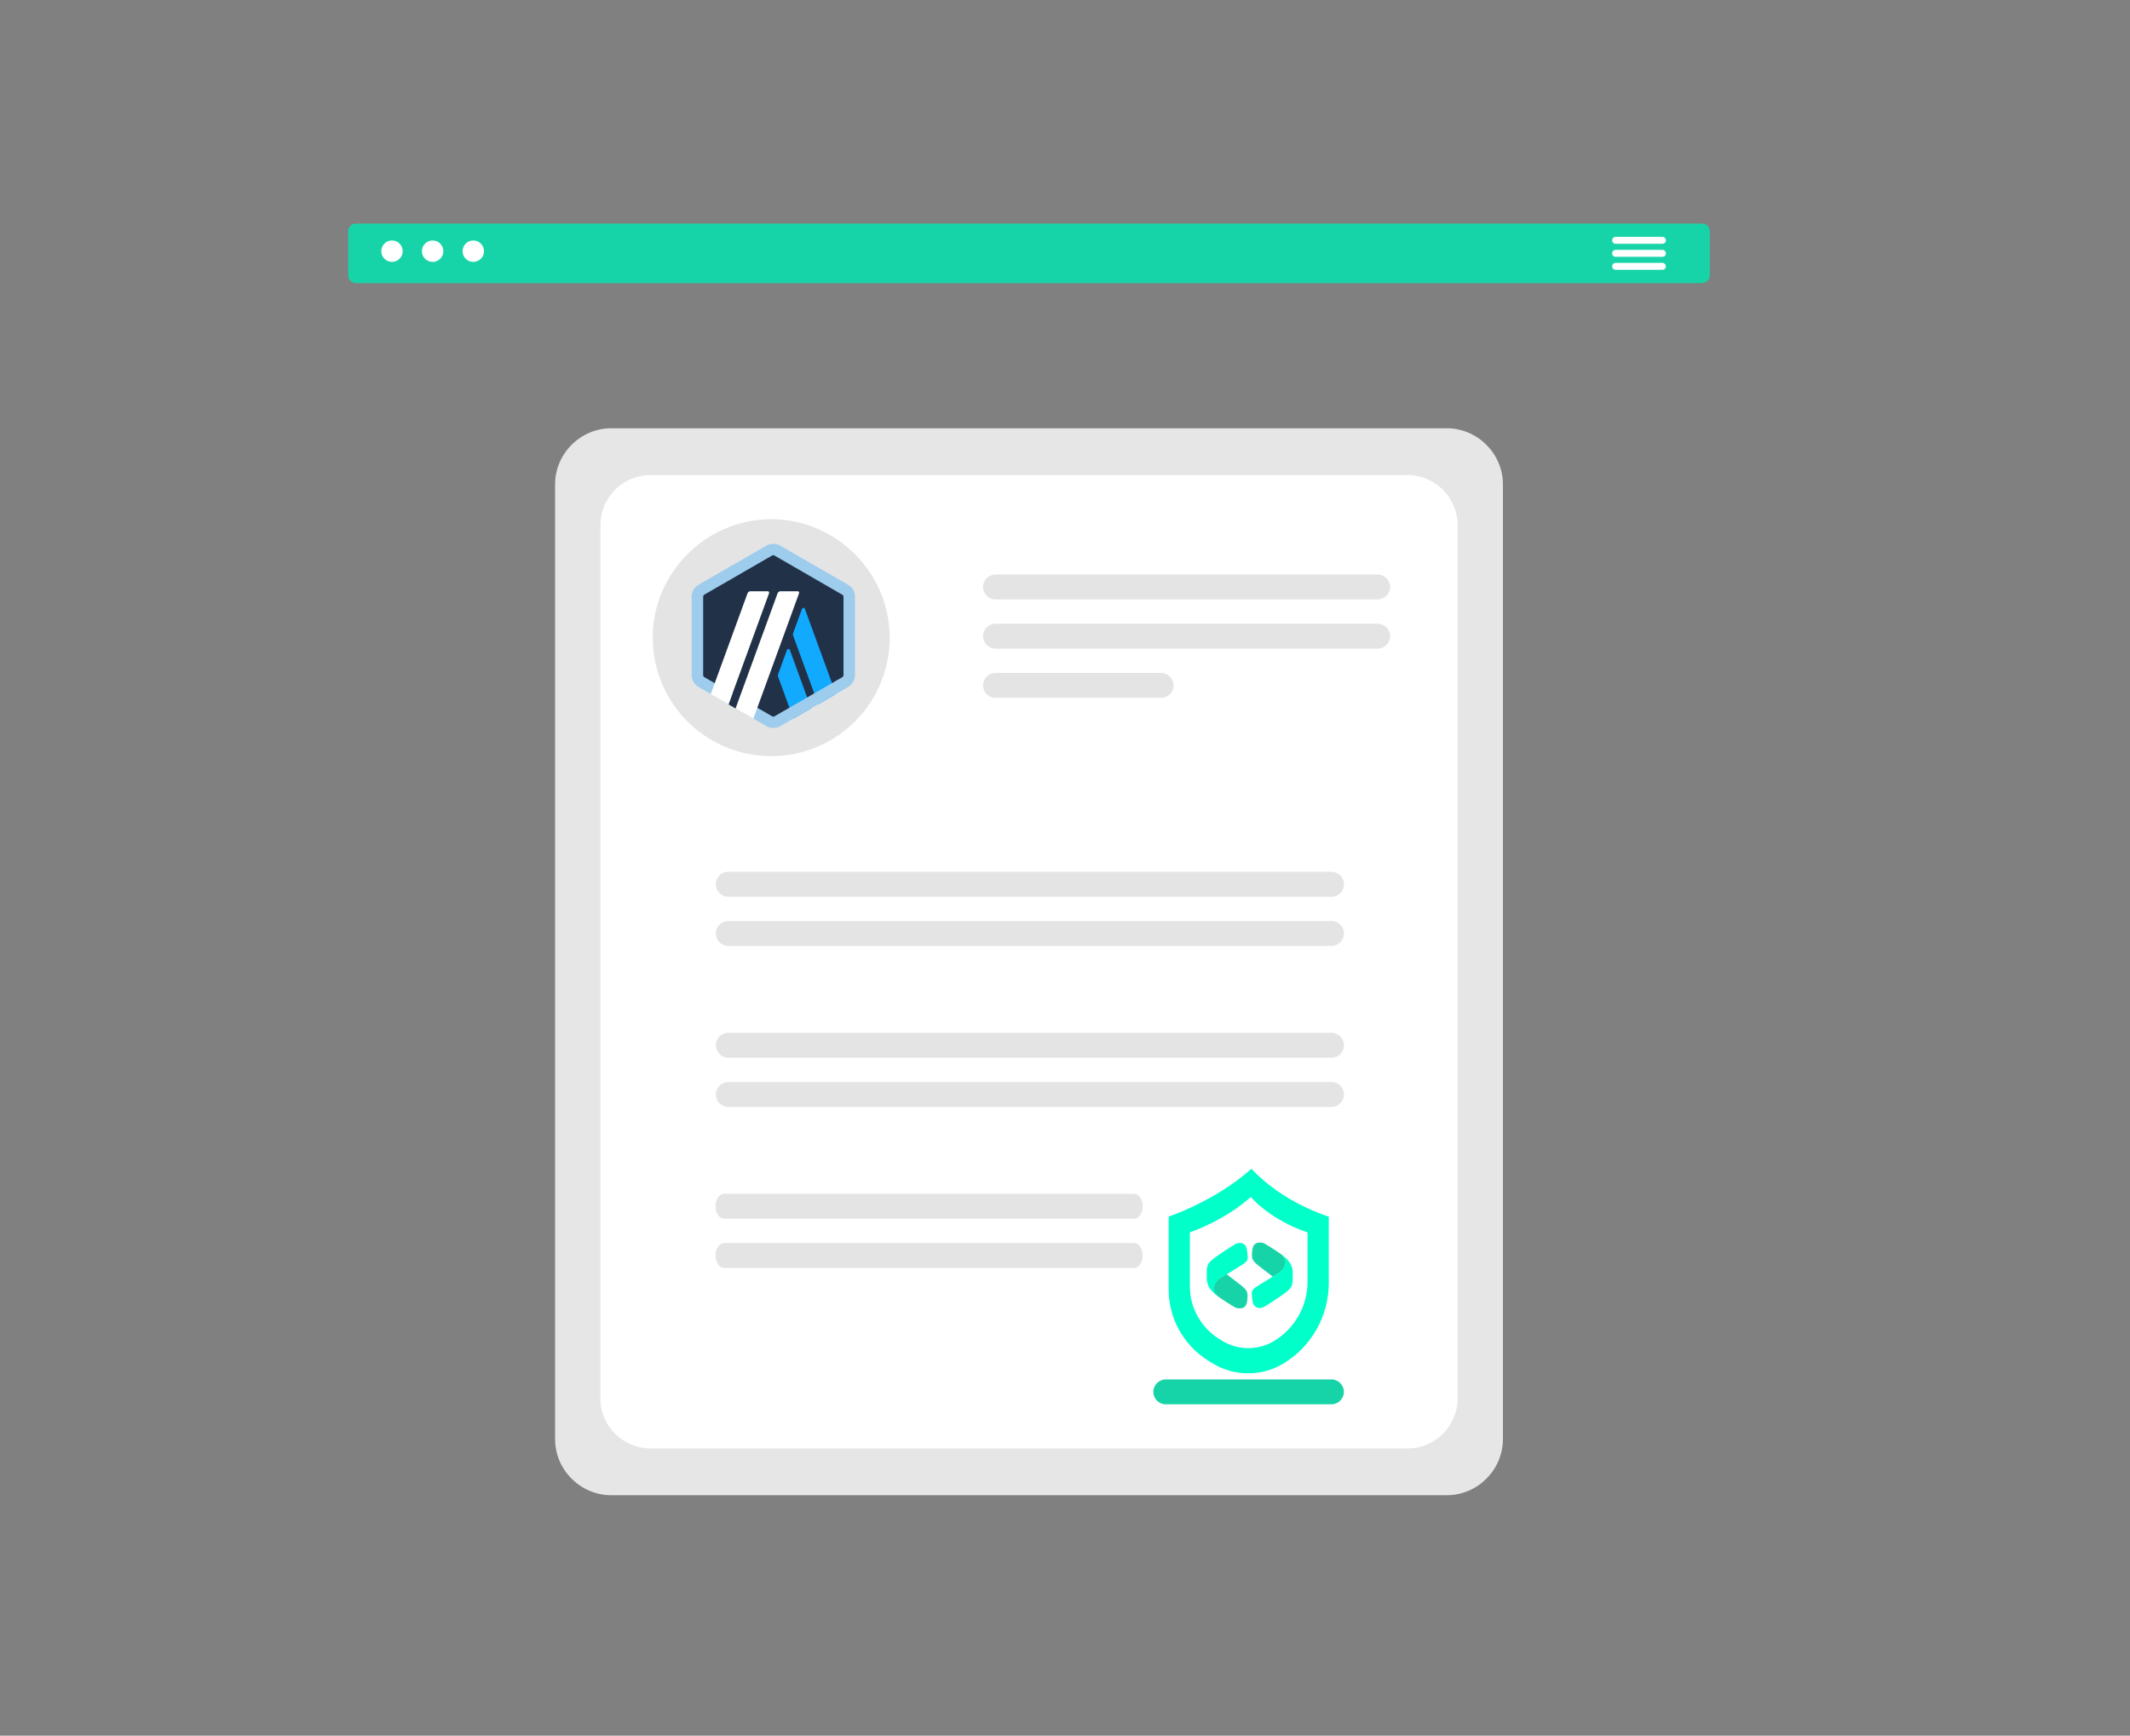 <?xml version="1.0" encoding="UTF-8" standalone="no"?>
<!DOCTYPE svg PUBLIC "-//W3C//DTD SVG 1.1//EN" "http://www.w3.org/Graphics/SVG/1.1/DTD/svg11.dtd">
<svg width="100%" height="100%" viewBox="0 0 838 683" version="1.1" xmlns="http://www.w3.org/2000/svg" xmlns:xlink="http://www.w3.org/1999/xlink" xml:space="preserve" xmlns:serif="http://www.serif.com/" style="fill-rule:evenodd;clip-rule:evenodd;stroke-linejoin:round;stroke-miterlimit:2;">
    <rect x="0" y="0" width="838" height="683" fill="#808080" stroke="none"/>
    <g transform="matrix(1,0,0,1,-44.419,-20.708)">
        <path d="M613.625,609.097L284.888,609.097C272.775,609.084 262.811,599.12 262.798,587.007L262.798,211.326C262.811,199.213 272.775,189.249 284.888,189.236L613.625,189.236C625.738,189.249 635.702,199.213 635.715,211.326L635.715,587.007C635.702,599.12 625.738,609.084 613.625,609.097Z" style="fill:rgb(230,230,230);fill-rule:nonzero;"/>
    </g>
    <g transform="matrix(1,0,0,1,-44.419,-20.708)">
        <path d="M598.264,590.686L300.249,590.686C289.494,590.674 280.647,581.828 280.635,571.073L280.635,227.261C280.647,216.505 289.494,207.659 300.249,207.647L598.264,207.647C609.019,207.659 617.865,216.505 617.878,227.261L617.878,571.073C617.865,581.828 609.019,590.674 598.264,590.686Z" style="fill:white;fill-rule:nonzero;"/>
    </g>
    <g transform="matrix(1,0,0,1,-44.419,-20.708)">
        <path d="M586.408,256.581L436.068,256.581C436.066,256.581 436.064,256.581 436.061,256.581C433.372,256.581 431.158,254.367 431.158,251.678C431.158,248.988 433.372,246.775 436.061,246.775C436.064,246.775 436.066,246.775 436.068,246.775L586.408,246.775C586.41,246.775 586.413,246.775 586.415,246.775C589.105,246.775 591.318,248.988 591.318,251.678C591.318,254.367 589.105,256.581 586.415,256.581C586.413,256.581 586.41,256.581 586.408,256.581Z" style="fill:rgb(228,228,228);fill-rule:nonzero;"/>
    </g>
    <g transform="matrix(1,0,0,1,-44.419,-20.708)">
        <path d="M586.408,275.955L436.068,275.955C433.378,275.955 431.165,273.742 431.165,271.052C431.165,268.362 433.378,266.149 436.068,266.149L586.408,266.149C589.098,266.149 591.311,268.362 591.311,271.052C591.311,273.742 589.098,275.955 586.408,275.955Z" style="fill:rgb(228,228,228);fill-rule:nonzero;"/>
    </g>
    <g transform="matrix(1,0,0,1,-44.419,-20.708)">
        <path d="M501.237,295.33L436.068,295.33C433.378,295.33 431.165,293.116 431.165,290.426C431.165,287.737 433.378,285.523 436.068,285.523L501.237,285.523C503.927,285.523 506.14,287.737 506.14,290.426C506.14,293.116 503.927,295.33 501.237,295.33Z" style="fill:rgb(228,228,228);fill-rule:nonzero;"/>
    </g>
    <g transform="matrix(1,0,0,1,-44.419,-20.708)">
        <path d="M568.279,373.581L330.939,373.581C330.937,373.581 330.934,373.581 330.932,373.581C328.242,373.581 326.029,371.367 326.029,368.678C326.029,365.988 328.242,363.775 330.932,363.775C330.934,363.775 330.937,363.775 330.939,363.775L568.279,363.775C568.281,363.775 568.284,363.775 568.286,363.775C570.976,363.775 573.189,365.988 573.189,368.678C573.189,371.367 570.976,373.581 568.286,373.581C568.284,373.581 568.281,373.581 568.279,373.581Z" style="fill:rgb(228,228,228);fill-rule:nonzero;"/>
    </g>
    <g transform="matrix(1,0,0,1,-44.419,-20.708)">
        <path d="M568.279,392.955L330.939,392.955C328.249,392.955 326.036,390.742 326.036,388.052C326.036,385.362 328.249,383.149 330.939,383.149L568.279,383.149C570.969,383.149 573.182,385.362 573.182,388.052C573.182,390.742 570.969,392.955 568.279,392.955Z" style="fill:rgb(228,228,228);fill-rule:nonzero;"/>
    </g>
    <g transform="matrix(1,0,0,1,-44.419,-20.708)">
        <path d="M568.279,436.935L330.939,436.935C328.249,436.935 326.036,434.721 326.036,432.032C326.036,429.342 328.249,427.128 330.939,427.128L568.279,427.128C570.969,427.128 573.182,429.342 573.182,432.032C573.182,434.721 570.969,436.935 568.279,436.935Z" style="fill:rgb(228,228,228);fill-rule:nonzero;"/>
    </g>
    <g transform="matrix(1,0,0,1,-44.419,-20.708)">
        <path d="M568.279,456.309L330.939,456.309C328.249,456.309 326.036,454.096 326.036,451.406C326.036,448.716 328.249,446.502 330.939,446.502L568.279,446.502C570.969,446.502 573.182,448.716 573.182,451.406C573.182,454.096 570.969,456.309 568.279,456.309Z" style="fill:rgb(228,228,228);fill-rule:nonzero;"/>
    </g>
    <g transform="matrix(0.68,0,0,1,59.799,-20.708)">
        <path d="M568.279,500.288L330.939,500.288C328.249,500.288 326.036,498.075 326.036,495.385C326.036,492.696 328.249,490.482 330.939,490.482L568.279,490.482C570.969,490.482 573.182,492.696 573.182,495.385C573.182,498.075 570.969,500.288 568.279,500.288Z" style="fill:rgb(228,228,228);fill-rule:nonzero;"/>
    </g>
    <g transform="matrix(0.68,0,0,1,59.798,-20.708)">
        <path d="M568.279,519.663L330.939,519.663C328.249,519.663 326.036,517.45 326.036,514.76C326.036,512.07 328.249,509.856 330.939,509.856L568.279,509.856C570.969,509.856 573.182,512.07 573.182,514.76C573.182,517.45 570.969,519.663 568.279,519.663Z" style="fill:rgb(228,228,228);fill-rule:nonzero;"/>
    </g>
    <g transform="matrix(1,0,0,1,-44.419,-20.708)">
        <path d="M568.237,573.33L503.068,573.33C500.378,573.33 498.165,571.116 498.165,568.426C498.165,565.737 500.378,563.523 503.068,563.523L568.237,563.523C570.927,563.523 573.14,565.737 573.14,568.426C573.14,571.116 570.927,573.33 568.237,573.33Z" style="fill:rgb(23,212,168);fill-rule:nonzero;"/>
    </g>
    <g transform="matrix(1,0,0,1,-44.419,-20.708)">
        <path d="M394.452,271.626C394.465,282.154 390.899,292.38 384.342,300.616C382.22,303.298 379.805,305.733 377.142,307.876C369.873,313.772 360.99,317.336 351.662,318.096C350.392,318.206 349.111,318.256 347.821,318.256C345.265,318.257 342.713,318.046 340.191,317.626C339.302,317.486 338.432,317.316 337.561,317.116C336.047,316.779 334.552,316.362 333.081,315.866C328.314,314.279 323.835,311.929 319.821,308.906C318.751,308.106 317.722,307.256 316.722,306.356C315.499,305.271 314.34,304.116 313.251,302.896C312.961,302.576 312.671,302.246 312.392,301.916C305.181,293.477 301.217,282.734 301.217,271.634C301.217,246.06 322.261,225.017 347.834,225.017C373.405,225.017 394.447,246.056 394.452,271.626L394.452,271.626Z" style="fill:rgb(228,228,228);fill-rule:nonzero;"/>
    </g>
    <g transform="matrix(1,0,0,1,-44.419,-20.708)">
        <path d="M714.127,132.096L184.386,132.096C182.759,132.095 181.42,130.756 181.419,129.129L181.419,111.675C181.42,110.048 182.759,108.71 184.386,108.708L714.127,108.708C715.754,108.71 717.093,110.048 717.094,111.675L717.094,129.129C717.093,130.756 715.754,132.095 714.127,132.096Z" style="fill:rgb(23,212,168);fill-rule:nonzero;"/>
    </g>
    <g id="a85e5c17-ea9f-4706-8082-8afb2e9db2dc" transform="matrix(1,0,0,1,137,88)">
        <circle cx="17.22" cy="10.843" r="4.213" style="fill:white;"/>
    </g>
    <g id="b621e56c-df3f-4a6b-a567-05f014ec6f14" transform="matrix(1,0,0,1,137,88)">
        <circle cx="33.21" cy="10.843" r="4.213" style="fill:white;"/>
    </g>
    <g id="f2c0e2e9-064c-4994-bbee-183d3c3fcd77" transform="matrix(1,0,0,1,137,88)">
        <circle cx="49.201" cy="10.843" r="4.213" style="fill:white;"/>
    </g>
    <g transform="matrix(1,0,0,1,-44.419,-20.708)">
        <path d="M698.46,116.651L680.047,116.651C679.303,116.645 678.694,116.031 678.694,115.287C678.694,114.543 679.303,113.93 680.047,113.923L698.46,113.923C698.464,113.923 698.468,113.923 698.472,113.923C699.22,113.923 699.836,114.539 699.836,115.287C699.836,116.036 699.22,116.651 698.472,116.651C698.468,116.651 698.464,116.651 698.46,116.651Z" style="fill:white;fill-rule:nonzero;"/>
    </g>
    <g transform="matrix(1,0,0,1,-44.419,-20.708)">
        <path d="M698.46,121.766L680.047,121.766C679.299,121.766 678.683,121.15 678.683,120.402C678.683,119.654 679.299,119.038 680.047,119.038L698.46,119.038C698.464,119.038 698.468,119.038 698.472,119.038C699.22,119.038 699.836,119.654 699.836,120.402C699.836,121.15 699.22,121.766 698.472,121.766C698.468,121.766 698.464,121.766 698.46,121.766Z" style="fill:white;fill-rule:nonzero;"/>
    </g>
    <g transform="matrix(1,0,0,1,-44.419,-20.708)">
        <path d="M698.46,126.881L680.047,126.881C679.303,126.875 678.694,126.261 678.694,125.517C678.694,124.773 679.303,124.159 680.047,124.153L698.46,124.153C699.204,124.159 699.813,124.773 699.813,125.517C699.813,126.261 699.204,126.875 698.46,126.881Z" style="fill:white;fill-rule:nonzero;"/>
    </g>
    <g transform="matrix(0.096,0,0,0.096,167.945,367.91)">
        <path d="M3696.11,1154.54C3696.11,1154.54 3510.34,1099.85 3379.18,958.402C3231.85,1090.89 3040.01,1154.54 3040.01,1154.54L3040.01,1453.3C3040.01,1571.8 3101.36,1682.22 3201.97,1744.81C3207.35,1748.19 3212.76,1751.52 3218.09,1754.86C3307.42,1810.43 3420.86,1811.06 3510.81,1756.48C3625.72,1686.76 3696.11,1561.73 3696.11,1427.32L3696.11,1154.54Z" style="fill:rgb(0,255,201);"/>
    </g>
    <g transform="matrix(0.096,0,0,0.096,167.945,367.91)">
        <path d="M3609.22,1219.17C3609.22,1219.17 3472.66,1178.76 3376.23,1074.26C3267.92,1172.14 3126.9,1219.17 3126.9,1219.17L3126.9,1440.31C3126.89,1527.64 3171.99,1609.04 3246.03,1655.35C3249.91,1657.75 3253.79,1660.17 3257.64,1662.6C3323.36,1703.69 3406.99,1704.16 3473.17,1663.8L3473.2,1663.8C3557.59,1612.32 3609.22,1520.34 3609.22,1421.5L3609.22,1219.17Z" style="fill:white;"/>
    </g>
    <g transform="matrix(0.089,0,0,0.089,473.893,441.073)">
        <g transform="matrix(0.274,0,0,0.274,9.726,539.726)">
            <path d="M558.531,1C559.788,1.666 560.49,2.76 561.375,2.936C584.971,7.632 604.315,19.08 619.57,37.906C633.424,55.004 641.248,74.735 645.815,95.786C648.778,109.439 650.101,123.456 651.972,137.336C653.761,150.608 655.392,163.904 656.935,177.208C658.086,187.131 659.118,197.072 659.964,207.026C660.799,216.863 661.96,226.731 661.878,236.576C661.667,261.874 652.997,283.715 635.365,302.382C615.767,323.131 592.665,339.055 568.725,354.029C542.892,370.186 517.043,386.318 491.125,402.337C468.52,416.308 445.773,430.048 423.156,443.998C403.986,455.822 384.915,467.804 365.795,479.708C352.594,487.926 339.383,496.129 325.652,504.682C323.51,505.835 321.814,506.519 320.288,507.474C298.146,521.331 275.994,535.172 253.913,549.124C238.585,558.81 222.583,567.648 208.261,578.66C183.72,597.53 162.957,620.28 146.828,646.873C127.248,679.152 114.96,713.577 120.198,752.009C121.999,765.226 125.346,778.452 129.785,791.041C137.323,812.422 150.727,830.23 167.184,845.758C168.696,847.185 169.719,849.13 170.609,850.899C168.98,850.281 167.603,849.744 166.46,848.893C155.779,840.943 144.936,833.193 134.552,824.871C126.385,818.326 118.801,811.054 110.791,803.852C110.066,803.396 109.507,803.194 108.644,802.859C104.562,798.836 100.784,794.945 96.975,790.753C96.59,789.992 96.237,789.531 95.581,788.931C89.345,782.186 83.118,775.816 77.546,768.917C68.451,757.656 59.387,746.33 51.028,734.524C38.644,717.033 28.598,698.187 20.65,678.242C11.239,654.625 4.649,630.352 2.923,604.879C2.855,603.88 1.666,602.958 1,602C1,540.979 1,479.958 1.343,418.81C2.121,417.839 2.806,417.038 2.954,416.147C4.683,405.73 5.981,395.228 8.082,384.889C11.458,368.275 17.826,352.642 26.526,338.19C38.501,318.299 53.362,300.601 71.081,285.541C87.527,271.563 103.863,257.36 121.21,244.56C152.959,221.134 185.07,198.161 217.668,175.934C256.925,149.166 296.785,123.28 336.507,97.2C354.244,85.555 372.227,74.279 390.2,62.999C410.646,50.166 431.533,38.006 451.618,24.637C468.968,13.089 487.452,5.418 508.122,2.919C508.815,2.835 509.377,1.664 510,1C526.021,1 542.042,1 558.531,1Z" style="fill:rgb(0,255,201);fill-rule:nonzero;"/>
            <g transform="matrix(1,0,0,1,-4.115,0)">
                <path d="M170.969,850.834C169.719,849.13 168.696,847.185 167.184,845.758C150.727,830.23 137.323,812.422 129.785,791.041C125.346,778.452 121.999,765.226 120.198,752.009C114.96,713.577 127.248,679.152 146.828,646.873C162.957,620.28 183.72,597.53 208.261,578.66C222.583,567.648 238.585,558.81 253.913,549.124C275.994,535.172 298.146,521.331 320.288,507.474C321.814,506.519 323.51,505.835 325.482,504.998C337.663,514.217 349.424,523.548 361.33,532.689C377.779,545.319 394.342,557.801 410.849,570.355C427.488,583.009 444.168,595.61 460.739,608.353C478.752,622.204 496.675,636.173 514.609,650.125C532.804,664.28 551.095,678.315 569.085,692.727C577.815,699.72 586.067,707.328 594.323,714.889C602.149,722.057 609.962,729.271 617.311,736.917C633.166,753.414 647.022,771.533 654.418,793.383C658.345,804.981 660.167,817.416 661.807,829.625C663.102,839.259 663.317,849.155 662.857,858.88C662.042,876.128 660.362,893.335 659.023,910.558C658.373,918.919 657.851,927.296 656.965,935.633C654.977,954.327 651.067,972.561 643.578,989.922C638.229,1002.32 631.344,1013.6 622.085,1023.58C608.8,1037.91 592.615,1046.94 573.971,1052.01C570.107,1053.06 566.268,1054.2 562.709,1055.65C546.312,1056 529.625,1056 512.703,1055.61C511.956,1054.84 511.488,1054.21 510.924,1054.11C503.235,1052.69 495.408,1051.83 487.866,1049.87C479.121,1047.6 469.904,1045.65 462.158,1041.31C441.156,1029.53 420.706,1016.74 400.254,1004C368.89,984.468 337.43,965.067 306.521,944.832C272.312,922.438 238.574,899.316 204.846,876.198C193.221,868.229 182.243,859.316 170.969,850.834Z" style="fill:rgb(23,212,168);fill-rule:nonzero;"/>
            </g>
            <path d="M96.974,790.753C96.667,790.599 96.327,790.145 95.935,789.38C96.237,789.531 96.59,789.992 96.974,790.753Z" style="fill:rgb(21,215,170);fill-rule:nonzero;"/>
            <path d="M110.791,803.852C110.357,803.935 109.757,803.766 109.053,803.294C109.507,803.194 110.066,803.396 110.791,803.852Z" style="fill:rgb(21,215,170);fill-rule:nonzero;"/>
            <path d="M1306.19,254.37C1306.59,254.248 1307.21,254.32 1307.94,254.7C1307.5,254.86 1306.95,254.712 1306.19,254.37Z" style="fill:rgb(21,215,170);fill-rule:nonzero;"/>
            <path d="M1319.01,266.235C1319.32,266.424 1319.65,266.901 1319.9,267.695C1319.57,267.516 1319.29,267.02 1319.01,266.235Z" style="fill:rgb(21,215,170);fill-rule:nonzero;"/>
        </g>
        <g transform="matrix(0.274,0,0,0.274,2.091,537.701)">
            <g transform="matrix(1,0,0,1,4.115,0)">
                <path d="M1247.11,207.885C1248.16,209.502 1248.95,211.39 1250.3,212.693C1266.36,228.171 1278.96,246.035 1286.83,266.937C1292.24,281.29 1295.51,296.106 1296.18,311.635C1296.97,329.76 1295.16,347.358 1290.09,364.734C1285.49,380.539 1278.26,395.142 1269.8,409.123C1253.52,436.053 1232.65,459.157 1207.83,478.271C1193.63,489.199 1177.77,497.976 1162.57,507.581C1140.05,521.812 1117.45,535.925 1094.87,550.059C1093.63,550.838 1092.21,551.342 1090.52,552.003C1078.34,542.784 1066.58,533.453 1054.67,524.311C1038.22,511.682 1021.66,499.2 1005.15,486.646C988.512,473.991 971.832,461.391 955.261,448.648C937.248,434.796 919.341,420.809 901.387,406.881C883.565,393.055 865.599,379.408 847.98,365.329C839.113,358.243 830.776,350.478 822.381,342.821C815.157,336.231 808.095,329.454 801.13,322.589C787.502,309.158 775.932,294.06 767.171,277.088C760.821,264.787 756.261,251.564 755.134,237.668C753.878,222.194 752.9,206.619 753.22,191.117C753.528,176.205 755.671,161.332 756.963,146.438C757.688,138.083 758.112,129.696 759.043,121.365C761.148,102.535 764.933,84.133 772.648,66.639C778.04,54.416 784.813,43.293 793.923,33.424C807.175,19.066 823.385,10.061 842.029,4.992C845.893,3.941 849.732,2.798 853.291,1.348C869.688,1 886.375,1 903.297,1.387C904.044,2.16 904.51,2.791 905.074,2.895C912.756,4.307 920.575,5.171 928.112,7.128C936.851,9.397 946.071,11.319 953.806,15.663C974.787,27.445 995.201,40.254 1015.64,52.975C1046.98,72.48 1078.34,91.966 1109.35,111.999C1135.73,129.043 1161.68,146.75 1187.7,164.352C1203.2,174.845 1218.54,185.597 1233.79,196.469C1237.54,199.146 1240.64,202.746 1244.12,206.261C1245.18,207.045 1246.17,207.488 1247.12,207.94C1247.08,207.949 1247.11,207.885 1247.11,207.885Z" style="fill:rgb(23,212,168);fill-rule:nonzero;"/>
            </g>
            <path d="M857.469,1056C856.212,1055.33 855.51,1054.24 854.625,1054.06C831.029,1049.37 811.685,1037.92 796.43,1019.09C782.576,1002 774.752,982.264 770.185,961.214C767.222,947.56 765.899,933.543 764.028,919.664C762.239,906.391 760.609,893.096 759.065,879.792C757.913,869.869 756.864,859.929 756.035,849.974C755.188,839.805 753.998,829.6 754.132,819.426C754.458,794.664 763.153,773.299 780.299,754.992C802.083,731.732 828.347,714.626 855.068,697.994C878.318,683.522 901.561,669.036 924.871,654.66C947.489,640.711 970.227,626.957 992.84,613C1010.35,602.191 1027.74,591.178 1045.21,580.301C1060.06,571.054 1074.95,561.872 1090.35,552.318C1092.21,551.342 1093.63,550.838 1094.87,550.059C1117.45,535.925 1140.05,521.812 1162.57,507.581C1177.77,497.976 1193.63,489.199 1207.83,478.271C1232.65,459.157 1253.52,436.053 1269.8,409.123C1278.26,395.142 1285.49,380.539 1290.09,364.734C1295.16,347.358 1296.97,329.76 1296.18,311.635C1295.51,296.106 1292.24,281.29 1286.83,266.937C1278.96,246.035 1266.36,228.171 1250.3,212.693C1248.95,211.39 1248.16,209.502 1247.46,207.943C1253.1,211.395 1258.77,214.317 1263.59,218.274C1277.9,230.023 1291.87,242.179 1306.19,254.37C1306.95,254.712 1307.5,254.86 1308.36,255.14C1312.11,258.831 1315.55,262.389 1319.01,266.235C1319.29,267.02 1319.57,267.516 1319.98,268.328C1326.22,275.065 1332.7,281.163 1338.31,287.979C1347.52,299.167 1356.61,310.504 1364.93,322.355C1377.25,339.897 1387.37,358.721 1395.32,378.693C1404.73,402.339 1411.33,426.625 1413.08,452.117C1413.15,453.117 1414.33,454.041 1415,455C1415,516.021 1415,577.042 1414.66,638.19C1413.88,639.16 1413.19,639.962 1413.05,640.852C1411.32,651.269 1410.02,661.771 1407.92,672.11C1404.54,688.724 1398.17,704.357 1389.47,718.809C1377.5,738.7 1362.64,756.399 1344.92,771.458C1328.47,785.436 1312.14,799.639 1294.79,812.439C1263.04,835.866 1230.93,858.839 1198.33,881.066C1159.08,907.833 1119.22,933.72 1079.49,959.799C1061.76,971.445 1043.77,982.721 1025.8,994.001C1005.35,1006.83 984.467,1018.99 964.382,1032.36C947.032,1043.91 928.547,1051.58 907.878,1054.08C907.185,1054.16 906.623,1055.34 906,1056L857.469,1056Z" style="fill:rgb(0,255,201);fill-rule:nonzero;"/>
        </g>
    </g>
    <g transform="matrix(0.029,0,0,0.029,268,214)">
        <g id="Layer_x0020_1">
            <g id="_2405588477232">
                <rect x="0" y="0" width="2500" height="2500" style="fill:none;"/>
                <g>
                    <g>
                        <path d="M226,760L226,1740C226,1803 259,1860 314,1892L1163,2382C1217,2413 1284,2413 1338,2382L2187,1892C2241,1861 2275,1803 2275,1740L2275,760C2275,697 2242,640 2187,608L1338,118C1284,87 1217,87 1163,118L314,608C260,639 227,697 227,760L226,760Z" style="fill:rgb(33,49,71);fill-rule:nonzero;"/>
                        <g>
                            <g>
                                <g>
                                    <path d="M1435,1440L1314,1772C1311,1781 1311,1791 1314,1801L1522,2372L1763,2233L1474,1440C1467,1422 1442,1422 1435,1440Z" style="fill:rgb(18,170,255);fill-rule:nonzero;"/>
                                </g>
                                <g>
                                    <path d="M1678,882C1671,864 1646,864 1639,882L1518,1214C1515,1223 1515,1233 1518,1243L1859,2178L2100,2039L1678,883L1678,882Z" style="fill:rgb(18,170,255);fill-rule:nonzero;"/>
                                </g>
                            </g>
                        </g>
                        <g>
                            <path d="M1250,155C1256,155 1262,157 1267,160L2185,690C2196,696 2202,708 2202,720L2202,1780C2202,1792 2195,1804 2185,1810L1267,2340C1262,2343 1256,2345 1250,2345C1244,2345 1238,2343 1233,2340L315,1810C304,1804 298,1792 298,1780L298,719C298,707 305,695 315,689L1233,159C1238,156 1244,154 1250,154L1250,155ZM1250,0C1217,0 1185,8 1155,25L237,555C178,589 142,651 142,719L142,1779C142,1847 178,1909 237,1943L1155,2473C1184,2490 1217,2498 1250,2498C1283,2498 1315,2490 1345,2473L2263,1943C2322,1909 2358,1847 2358,1779L2358,719C2358,651 2322,589 2263,555L1344,25C1315,8 1282,0 1249,0L1250,0Z" style="fill:rgb(157,204,237);fill-rule:nonzero;"/>
                        </g>
                        <path d="M642,2179L727,1947L897,2088L738,2234L642,2179Z" style="fill:rgb(33,49,71);fill-rule:nonzero;"/>
                        <g>
                            <path d="M1172,644L939,644C922,644 906,655 900,671L401,2039L642,2178L1192,671C1197,657 1187,643 1173,643L1172,644Z" style="fill:white;fill-rule:nonzero;"/>
                            <path d="M1580,644L1347,644C1330,644 1314,655 1308,671L738,2233L979,2372L1599,671C1604,657 1594,643 1580,643L1580,644Z" style="fill:white;fill-rule:nonzero;"/>
                        </g>
                    </g>
                </g>
            </g>
        </g>
    </g>
</svg>
